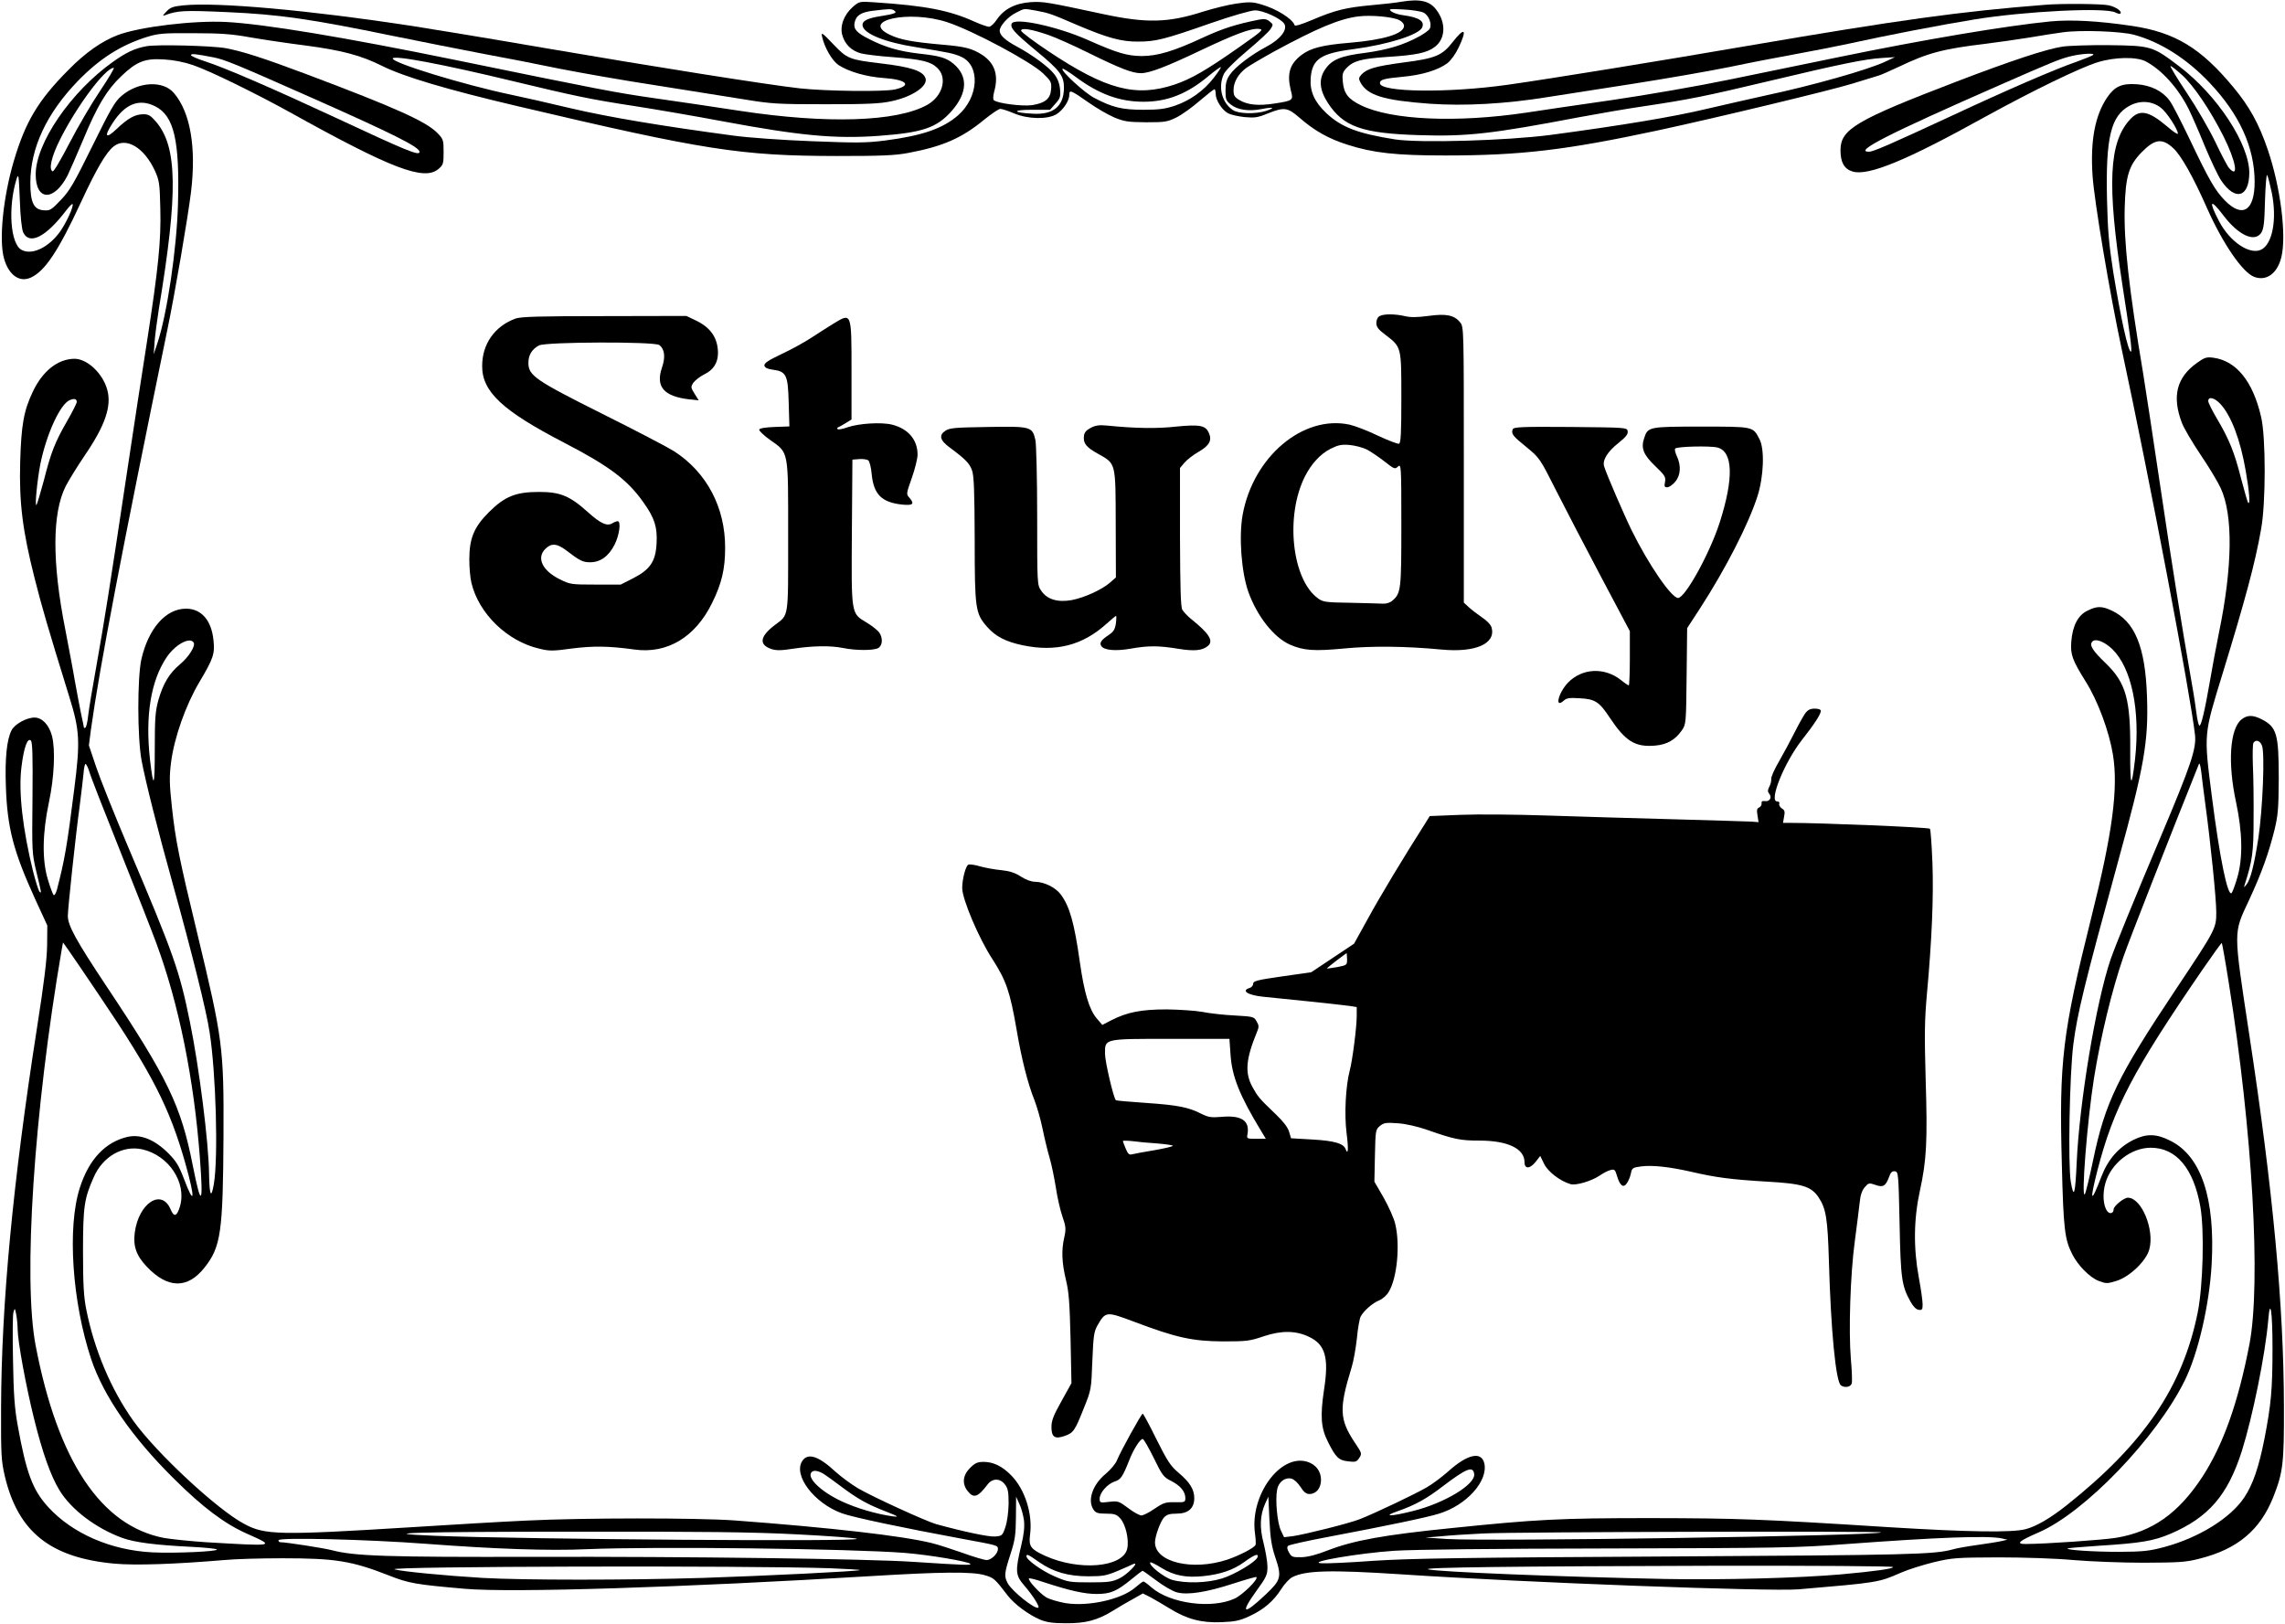 <?xml version="1.0" standalone="no"?>
<!DOCTYPE svg PUBLIC "-//W3C//DTD SVG 20010904//EN"
 "http://www.w3.org/TR/2001/REC-SVG-20010904/DTD/svg10.dtd">
<svg version="1.0" xmlns="http://www.w3.org/2000/svg"
 width="1280pt" height="910pt" viewBox="0 0 1280 910"
 preserveAspectRatio="xMidYMid meet">
<g transform="translate(0,910) scale(0.1,-0.1)"
fill="#000000" stroke="none">
<path d="M7848 9090 c-25 -5 -99 -13 -165 -19 -143 -13 -204 -28 -331 -82 -64
-27 -98 -37 -100 -30 -12 36 -102 92 -186 116 -50 15 -69 15 -140 5 -44 -6
-128 -27 -186 -45 -196 -63 -317 -66 -560 -14 -317 68 -335 71 -406 67 -87 -6
-151 -39 -191 -99 -14 -21 -33 -39 -43 -39 -9 0 -46 13 -82 29 -139 63 -272
89 -559 108 -85 6 -86 5 -122 -26 -50 -44 -74 -109 -58 -160 15 -51 52 -86
104 -100 23 -6 103 -16 177 -21 163 -13 212 -24 250 -60 59 -55 31 -158 -55
-207 -171 -96 -563 -108 -1050 -34 -143 22 -359 54 -480 71 -217 31 -299 47
-1119 215 -621 127 -1068 201 -1281 212 -181 9 -481 -27 -604 -73 -90 -34
-183 -99 -278 -196 -169 -170 -240 -289 -305 -508 -61 -206 -85 -447 -55 -550
27 -93 88 -135 152 -104 78 37 153 150 278 420 88 189 141 280 184 314 69 54
170 -6 230 -135 25 -56 28 -71 31 -212 5 -179 -11 -335 -74 -743 -25 -157 -76
-492 -114 -745 -96 -640 -124 -817 -169 -1070 -22 -121 -43 -248 -47 -283 -3
-34 -11 -65 -15 -68 -5 -3 -9 -3 -9 0 0 2 -7 38 -16 78 -8 40 -24 123 -35 185
-10 61 -35 190 -53 285 -75 378 -74 653 2 804 17 33 65 111 107 173 114 167
151 275 126 367 -25 92 -112 174 -184 174 -93 -1 -178 -68 -233 -184 -51 -107
-65 -186 -71 -396 -6 -226 13 -382 81 -650 41 -162 72 -269 193 -660 60 -192
63 -252 29 -520 -40 -318 -54 -399 -97 -564 -6 -21 -14 -35 -19 -30 -4 5 -19
43 -31 84 -34 109 -32 261 5 435 30 141 37 296 17 373 -17 62 -55 102 -98 102
-44 0 -111 -37 -128 -71 -27 -51 -38 -158 -32 -318 8 -231 43 -362 163 -626
l69 -150 -1 -110 c-1 -79 -17 -210 -57 -465 -135 -865 -199 -1543 -201 -2125
-1 -267 1 -298 21 -385 74 -312 255 -457 613 -490 117 -11 343 -3 615 20 61 6
208 10 328 10 295 0 388 -15 592 -95 116 -46 155 -52 429 -76 261 -23 1233 8
2274 71 396 24 569 26 639 5 51 -15 56 -20 128 -114 37 -48 119 -109 182 -135
36 -15 72 -20 143 -20 112 -1 179 17 266 71 32 20 83 50 113 66 l53 30 42 -21
c22 -12 70 -40 106 -62 97 -61 181 -83 293 -78 77 3 103 9 157 34 81 38 133
83 177 151 18 29 46 59 62 67 74 38 212 42 611 16 688 -46 2062 -97 2225 -84
445 38 448 38 573 93 41 18 124 44 185 59 105 25 128 26 362 27 144 0 322 -6
420 -15 94 -8 271 -15 395 -15 198 1 236 3 312 23 211 53 338 159 412 344 55
140 61 187 60 508 -1 567 -61 1212 -195 2089 -89 589 -89 558 -1 747 71 153
110 262 143 394 20 83 23 119 24 290 0 249 -11 287 -97 331 -48 24 -79 24
-111 -1 -66 -52 -79 -244 -31 -465 36 -169 39 -314 6 -424 -12 -41 -26 -79
-31 -84 -22 -22 -67 197 -111 543 -45 353 -46 340 60 685 127 414 183 621 216
810 27 146 27 518 0 630 -46 199 -139 314 -268 331 -38 5 -49 1 -91 -29 -114
-81 -141 -187 -85 -335 11 -30 59 -111 106 -181 47 -69 97 -153 112 -186 70
-151 66 -442 -10 -810 -16 -80 -39 -201 -50 -268 -29 -167 -50 -258 -60 -252
-4 3 -11 31 -15 62 -4 32 -15 108 -26 168 -60 343 -116 694 -179 1120 -39 264
-82 545 -95 625 -80 478 -108 733 -103 925 5 179 23 237 93 310 75 77 116 83
179 25 44 -40 114 -165 191 -340 87 -195 197 -356 262 -381 69 -26 131 19 153
112 29 121 -5 390 -76 599 -50 147 -103 243 -193 351 -183 221 -327 308 -569
344 -190 28 -339 36 -456 25 -253 -25 -711 -102 -1191 -201 -159 -33 -431 -89
-603 -124 -173 -36 -472 -88 -665 -116 -194 -28 -408 -59 -477 -70 -390 -58
-756 -42 -926 41 -72 35 -96 66 -102 133 -4 40 -1 52 19 74 39 42 84 54 229
64 162 10 224 23 267 56 59 44 65 131 12 204 -38 54 -92 67 -201 49z m-2839
-49 c19 -12 4 -19 -73 -31 -79 -12 -108 -28 -104 -54 7 -45 125 -93 298 -120
190 -31 211 -35 254 -54 109 -49 99 -226 -17 -328 -85 -74 -200 -114 -407
-141 -110 -14 -161 -14 -415 -4 -160 6 -355 20 -435 31 -404 54 -697 103 -911
153 -129 31 -281 65 -339 77 -262 55 -660 177 -660 202 0 21 278 -31 675 -127
341 -82 434 -102 678 -139 122 -19 344 -57 492 -85 435 -81 631 -100 879 -82
244 18 323 45 406 138 90 102 94 196 11 266 -40 33 -75 44 -196 57 -108 13
-186 35 -274 80 -71 35 -91 57 -84 92 8 42 37 60 105 68 92 11 102 11 117 1z
m797 -1 c69 -13 82 -17 230 -81 167 -71 246 -93 339 -92 99 0 147 12 407 103
121 42 223 71 248 72 46 0 145 -45 164 -75 20 -32 -20 -86 -97 -127 -89 -47
-179 -116 -208 -159 -18 -26 -24 -48 -24 -89 0 -48 3 -57 30 -78 38 -30 101
-39 172 -25 67 13 80 8 26 -10 -59 -19 -154 -17 -186 4 -63 41 -85 131 -51
203 10 20 63 73 130 129 63 53 122 107 131 122 16 25 16 26 -5 43 -16 13 -30
16 -59 10 -130 -26 -202 -49 -313 -100 -165 -77 -256 -104 -345 -104 -82 1
-137 17 -301 90 -174 77 -413 128 -427 91 -9 -23 15 -50 139 -153 131 -108
154 -139 154 -204 0 -105 -59 -154 -175 -147 -115 6 -118 22 -4 22 l101 0 30
34 c27 30 30 39 26 82 -3 32 -14 60 -32 83 -30 40 -122 108 -211 156 -64 34
-95 63 -95 88 0 27 47 79 92 101 50 25 39 24 114 11z m2167 -10 c30 -14 50
-64 36 -91 -4 -8 -30 -27 -57 -42 -91 -50 -180 -76 -304 -93 -138 -17 -188
-38 -225 -93 -37 -54 -32 -114 15 -187 87 -134 192 -171 507 -181 273 -9 411
7 905 101 102 19 264 47 360 61 248 37 344 56 700 141 398 95 536 123 630 129
l75 5 -51 -24 c-96 -46 -410 -135 -674 -191 -69 -15 -217 -49 -330 -75 -183
-44 -477 -93 -875 -146 -246 -32 -733 -46 -870 -25 -209 33 -301 68 -386 148
-65 61 -92 121 -87 194 8 108 55 140 242 164 194 26 367 81 383 122 14 35 -19
56 -108 68 -26 3 -55 13 -65 21 -17 14 -11 15 66 11 47 -2 97 -10 113 -17z
m-136 -42 c16 -8 28 -21 28 -33 0 -44 -114 -79 -309 -95 -145 -12 -214 -29
-264 -67 -68 -51 -84 -106 -61 -200 15 -55 13 -57 -92 -73 -90 -14 -151 -8
-197 20 -27 16 -32 26 -32 56 0 44 27 91 72 124 18 13 89 55 158 93 238 129
364 182 469 195 69 9 190 -2 228 -20z m-2532 -12 c144 -47 469 -221 538 -287
45 -43 48 -50 45 -89 -4 -53 -32 -77 -106 -89 -54 -8 -197 10 -215 28 -5 5 -4
24 2 47 26 93 4 159 -66 206 -58 37 -96 47 -227 58 -167 15 -233 27 -293 56
-166 80 110 139 322 70z m568 -72 c38 -13 142 -59 230 -103 173 -85 240 -111
288 -111 48 0 142 36 329 125 196 93 288 128 333 123 28 -3 18 -11 -114 -104
-184 -129 -268 -177 -360 -208 -217 -72 -384 -28 -706 187 -84 56 -153 108
-153 115 0 18 57 9 153 -24z m6082 1 c147 -40 294 -133 421 -267 169 -178 253
-363 254 -556 0 -163 -68 -206 -167 -105 -56 58 -89 116 -197 343 -49 102 -99
200 -113 217 -39 53 -104 85 -182 91 -86 6 -125 -12 -168 -75 -68 -102 -94
-242 -81 -438 10 -145 96 -657 163 -970 159 -741 384 -1926 411 -2163 8 -77
-24 -171 -189 -562 -160 -379 -253 -607 -284 -695 -81 -238 -175 -799 -190
-1140 -8 -178 -16 -205 -33 -105 -16 97 -7 595 14 767 23 177 58 322 254 1038
142 515 168 663 159 910 -9 283 -69 426 -201 486 -53 24 -80 24 -132 -2 -53
-25 -84 -84 -91 -172 -6 -74 5 -104 81 -226 67 -106 131 -279 152 -408 31
-188 -2 -439 -121 -913 -162 -649 -181 -805 -165 -1385 9 -363 16 -419 59
-503 32 -63 98 -129 147 -148 43 -16 48 -16 100 0 74 23 167 112 184 177 30
110 -44 289 -120 289 -23 0 -80 -47 -80 -65 0 -23 -22 -29 -36 -10 -23 31 -27
99 -10 157 32 111 144 198 254 198 143 0 240 -116 278 -331 23 -133 15 -441
-15 -592 -84 -416 -300 -735 -734 -1080 -91 -72 -169 -118 -230 -134 -78 -20
-323 -16 -763 11 -724 46 -847 50 -1339 51 -508 0 -639 -7 -1115 -56 -377 -38
-547 -69 -690 -124 -63 -25 -113 -38 -149 -39 -50 -1 -56 1 -70 26 -11 19 -13
30 -5 38 5 5 107 28 225 50 323 61 554 109 620 130 154 47 275 182 254 281
-16 70 -94 53 -202 -44 -34 -30 -89 -72 -123 -91 -62 -36 -286 -143 -373 -177
-57 -23 -306 -85 -374 -95 l-50 -6 -18 38 c-20 43 -32 170 -21 228 8 44 44 71
81 62 14 -4 36 -24 50 -46 18 -29 32 -40 50 -40 38 0 65 33 65 79 0 49 -29 87
-78 102 -151 45 -321 -189 -292 -401 4 -30 6 -60 3 -65 -5 -16 -93 -61 -159
-83 -195 -64 -404 -14 -404 97 0 34 30 117 50 139 16 17 32 22 71 22 65 0 99
30 99 87 0 49 -25 89 -89 143 -44 37 -62 65 -123 187 -39 79 -73 143 -77 143
-7 0 -124 -211 -144 -261 -8 -20 -36 -53 -62 -75 -75 -61 -105 -150 -69 -202
12 -18 25 -22 70 -22 46 0 59 -4 79 -26 31 -34 51 -122 39 -172 -26 -104 -271
-124 -460 -38 -81 37 -92 53 -84 117 16 116 -28 255 -106 334 -50 51 -100 75
-154 75 -34 0 -48 -6 -76 -34 -41 -41 -46 -89 -13 -130 33 -42 57 -34 110 36
27 37 70 38 98 2 17 -22 21 -40 21 -108 -1 -49 -8 -101 -18 -131 -16 -48 -19
-50 -58 -53 -34 -3 -172 26 -329 69 -57 16 -352 151 -437 200 -39 23 -97 66
-129 95 -95 88 -154 106 -185 59 -52 -80 66 -236 222 -293 59 -22 349 -83 669
-142 206 -38 205 -37 205 -59 0 -25 -37 -61 -63 -61 -12 0 -74 18 -137 41 -63
22 -140 47 -170 54 -165 41 -570 87 -1105 127 -213 15 -851 15 -1170 -1 -132
-6 -420 -23 -640 -37 -741 -46 -821 -44 -936 18 -152 80 -495 400 -622 578
-126 177 -219 399 -264 625 -14 71 -18 140 -18 325 0 252 7 295 60 415 51 116
162 180 272 156 149 -34 250 -187 211 -320 -17 -56 -33 -62 -52 -17 -50 120
-179 37 -201 -129 -10 -76 8 -129 67 -191 117 -124 229 -126 324 -5 92 116
103 199 106 741 2 493 -4 537 -148 1135 -98 405 -121 517 -141 703 -14 130
-15 168 -5 250 18 140 82 321 159 451 78 131 87 158 79 233 -11 113 -68 178
-154 178 -113 0 -210 -110 -250 -283 -23 -105 -23 -437 1 -567 23 -121 87
-377 177 -700 107 -385 187 -706 204 -822 36 -230 49 -703 24 -851 -15 -88
-25 -64 -27 59 -2 173 -55 593 -107 848 -58 286 -90 378 -344 976 -78 184
-160 389 -182 455 l-40 119 11 86 c49 353 174 1006 429 2245 42 203 114 623
132 769 30 249 -3 445 -95 554 -61 73 -201 65 -294 -15 -37 -31 -61 -73 -163
-280 -103 -209 -127 -251 -177 -303 -54 -57 -61 -61 -97 -58 -55 4 -74 44 -74
154 0 194 91 389 266 570 120 124 239 200 384 246 68 21 93 23 265 22 151 0
216 -5 315 -23 69 -12 209 -33 312 -46 204 -27 310 -55 430 -115 121 -60 362
-132 758 -225 1048 -247 1250 -278 1785 -279 255 0 326 3 402 17 197 37 302
84 428 188 40 32 79 59 89 59 9 0 43 -11 76 -25 78 -33 188 -35 238 -5 37 23
72 75 72 109 0 30 9 26 109 -44 44 -31 108 -68 143 -83 56 -23 76 -26 178 -27
106 0 119 2 170 27 30 15 89 57 130 93 41 35 78 64 83 65 4 0 7 -12 7 -26 0
-36 36 -91 70 -109 15 -8 56 -17 92 -21 55 -5 73 -3 129 20 93 37 111 35 179
-24 84 -73 162 -117 269 -151 144 -46 271 -60 547 -60 423 0 675 30 1189 140
330 71 970 225 1090 262 72 22 139 43 150 46 11 3 61 25 110 48 165 79 248
101 490 130 72 9 182 25 245 35 63 11 147 24 185 29 100 14 327 6 400 -14z
m-5155 -240 c-55 -72 -133 -128 -218 -157 -54 -18 -88 -23 -177 -23 -120 0
-174 13 -276 67 -54 28 -189 152 -177 163 2 3 36 -18 74 -46 129 -96 245 -139
380 -139 133 0 245 44 365 145 35 29 66 51 68 49 2 -2 -16 -29 -39 -59z
m-5930 -161 c105 -53 137 -191 127 -548 -7 -251 -61 -617 -116 -781 l-20 -60
5 70 c3 39 14 122 24 185 108 652 104 908 -16 1048 -29 34 -42 42 -70 42 -47
0 -87 -22 -151 -83 -61 -58 -72 -43 -23 32 70 110 150 141 240 95z m11234 -7
c33 -25 96 -121 96 -146 0 -6 -28 12 -62 42 -102 86 -152 96 -205 39 -120
-129 -131 -363 -44 -927 43 -276 56 -375 48 -375 -16 0 -56 184 -99 445 -24
155 -31 230 -35 405 -8 350 21 471 127 528 58 31 124 27 174 -11z m-11974
-699 c35 -73 128 -26 243 126 16 21 31 35 33 33 10 -9 -36 -109 -72 -158 -64
-87 -156 -130 -213 -99 -63 33 -77 237 -29 395 12 37 13 28 19 -115 3 -94 11
-165 19 -182z m12596 222 c30 -149 4 -288 -60 -319 -64 -30 -174 44 -234 157
-62 118 -52 134 23 35 84 -111 175 -153 212 -97 14 22 18 57 21 182 3 85 8
149 12 141 5 -8 16 -52 26 -99z m-12296 -1172 c0 -7 -24 -55 -54 -107 -69
-120 -90 -174 -131 -335 -19 -70 -37 -131 -41 -135 -10 -9 5 142 22 229 35
172 113 339 166 359 25 10 38 6 38 -11z m12007 -10 c61 -65 113 -201 143 -376
20 -113 26 -191 14 -179 -4 3 -21 65 -40 136 -37 146 -66 219 -136 337 -26 44
-48 88 -48 97 0 27 34 20 67 -15z m-604 -1375 c108 -106 157 -343 127 -616
-20 -173 -28 -159 -27 48 2 288 -24 379 -136 488 -75 72 -94 102 -77 122 17
20 67 2 113 -42z m-10748 37 c11 -19 -27 -80 -76 -121 -61 -51 -95 -108 -122
-202 -17 -62 -20 -101 -20 -277 0 -211 -7 -227 -27 -53 -27 243 5 439 93 570
48 72 131 117 152 83z m-903 -869 c-3 -303 -3 -311 22 -416 29 -120 30 -123
17 -110 -5 6 -21 55 -35 110 -59 239 -83 449 -66 586 13 109 34 169 53 150 9
-9 11 -87 9 -320z m12489 292 c17 -42 4 -354 -20 -517 -24 -154 -44 -233 -67
-262 -15 -18 -15 -18 -10 -1 44 137 50 184 50 372 1 105 -1 240 -4 300 -2 61
-1 116 3 123 14 21 37 13 48 -15z m-318 -323 c29 -210 62 -534 62 -610 0 -92
-3 -97 -224 -429 -329 -493 -398 -635 -466 -961 -20 -96 -41 -182 -46 -190
-22 -34 13 410 51 650 38 235 100 492 165 680 27 79 268 694 421 1075 5 15 9
5 15 -40 3 -33 14 -112 22 -175z m-11853 178 c6 -24 84 -223 172 -443 88 -220
180 -454 204 -520 126 -340 211 -761 244 -1205 20 -265 7 -278 -40 -40 -66
335 -139 488 -483 1004 -171 257 -217 341 -217 395 0 41 44 454 67 621 9 69
18 149 21 178 2 28 7 52 11 52 4 0 14 -19 21 -42z m55 -1253 c298 -440 395
-630 484 -945 56 -199 51 -243 -9 -83 -28 73 -43 98 -89 144 -76 75 -153 106
-226 90 -125 -29 -217 -126 -268 -286 -71 -220 -43 -639 64 -960 69 -206 230
-439 464 -670 162 -161 285 -253 410 -308 159 -71 160 -70 -232 -47 -90 6
-195 17 -235 24 -352 68 -594 430 -718 1076 -72 373 -10 1314 146 2222 l7 38
30 -42 c17 -24 94 -137 172 -253z m11930 69 c133 -831 181 -1681 116 -2024
-63 -327 -147 -564 -264 -744 -133 -203 -279 -307 -481 -341 -71 -12 -399 -35
-510 -35 -56 0 -36 17 72 64 258 110 661 529 820 851 75 151 138 423 151 650
21 370 -58 608 -231 694 -78 40 -134 41 -207 5 -84 -42 -143 -110 -180 -207
-59 -154 -67 -141 -22 35 91 352 198 556 589 1126 58 84 106 151 108 149 2 -2
20 -102 39 -223z m-12386 -1944 c1 -68 46 -314 92 -499 46 -186 92 -317 141
-398 65 -109 205 -215 353 -269 69 -25 184 -40 388 -50 76 -4 140 -10 142 -15
7 -11 -236 -22 -359 -16 -233 11 -450 105 -586 254 -87 95 -123 191 -171 458
-17 93 -23 174 -26 362 -3 134 -2 255 2 270 8 27 8 27 16 -12 4 -22 8 -60 8
-85z m12631 -103 c0 -233 -8 -317 -46 -512 -31 -156 -64 -252 -112 -324 -77
-116 -255 -226 -448 -278 -86 -23 -119 -26 -254 -27 -139 0 -297 10 -288 19 2
2 80 9 173 15 240 15 308 27 403 67 214 92 321 216 400 463 61 194 131 538
148 733 11 134 24 52 24 -156z m-6266 -617 c46 -95 55 -106 95 -126 52 -26 80
-59 81 -95 0 -25 -2 -26 -59 -25 -52 1 -64 -3 -113 -36 -30 -21 -63 -38 -74
-38 -11 0 -44 18 -74 41 -52 39 -57 41 -107 35 -51 -6 -53 -5 -53 18 0 33 43
82 84 96 35 11 45 27 82 120 24 62 63 122 76 118 6 -2 34 -51 62 -108z m1794
-88 c8 -58 -166 -163 -342 -207 -126 -32 -176 -32 -86 -1 97 34 161 69 253
140 132 100 169 115 175 68z m-3643 0 c17 -11 60 -42 97 -70 92 -69 147 -100
248 -139 74 -29 79 -33 40 -28 -92 13 -204 46 -285 84 -118 55 -199 134 -168
164 11 12 37 8 68 -11z m1121 -259 c4 -38 0 -77 -15 -140 -35 -146 -33 -168
17 -226 46 -53 86 -116 79 -123 -15 -15 -148 91 -172 136 -21 40 -19 56 15
162 26 80 30 108 31 208 l1 115 18 -40 c11 -22 22 -64 26 -92z m1408 -208 c37
-109 32 -127 -54 -208 -126 -119 -146 -110 -50 23 54 74 60 88 60 132 0 27
-10 85 -21 130 -24 91 -21 158 8 224 l18 39 6 -130 c5 -103 12 -147 33 -210z
m-2679 129 c176 -9 327 -20 335 -25 30 -17 -1858 -3 -2365 17 -364 15 -95 23
790 23 719 1 990 -2 1240 -15z m6073 11 c-19 -19 -2201 -52 -2433 -37 l-120 8
85 7 c47 5 155 12 240 16 173 9 2236 14 2228 6z m677 -34 l30 -7 -30 -7 c-16
-4 -77 -14 -135 -22 -58 -8 -121 -19 -140 -25 -103 -29 -243 -32 -1600 -40
-1135 -6 -1441 -11 -1643 -24 -136 -10 -268 -16 -295 -14 -87 6 212 57 408 70
110 7 557 12 1205 13 952 2 1052 4 1320 24 526 39 803 49 880 32z m-8828 -30
c384 -29 688 -40 903 -30 382 16 1473 3 1780 -21 134 -11 349 -47 365 -61 9
-9 -29 -8 -320 11 -251 17 -1265 30 -2120 28 -827 -2 -1010 4 -1135 37 -46 12
-257 45 -290 45 -6 0 -10 5 -10 11 0 17 497 5 827 -20z m3433 -102 c81 -56
163 -80 278 -80 81 0 101 4 165 31 39 17 79 34 86 38 38 15 -34 -59 -77 -80
-41 -20 -61 -23 -167 -23 -113 0 -124 2 -196 33 -72 31 -159 93 -159 113 0 15
9 11 70 -32z m1224 26 c-11 -26 -125 -95 -198 -118 -84 -26 -205 -29 -280 -8
-47 14 -136 85 -122 98 2 3 31 -11 64 -32 69 -42 136 -55 233 -45 97 10 169
35 229 79 58 42 83 51 74 26z m-2391 -61 c92 -4 166 -8 164 -10 -6 -7 -542
-33 -879 -44 -421 -13 -1008 -13 -1235 0 -201 12 -455 36 -493 48 -60 17 1986
22 2443 6z m5951 7 c6 -9 -102 -24 -289 -41 -237 -21 -668 -32 -985 -26 -591
12 -1281 40 -1330 54 -38 11 480 17 1592 20 570 1 1009 -2 1012 -7z m-4126
-76 c40 -30 91 -60 115 -66 59 -16 165 0 318 50 68 22 125 38 127 36 13 -12
-77 -100 -122 -121 -129 -59 -360 -28 -465 62 -21 19 -42 34 -46 34 -4 0 -25
-16 -47 -35 -77 -66 -264 -107 -391 -86 -39 7 -87 21 -106 32 -36 21 -106 98
-97 106 3 3 40 -6 83 -21 147 -48 228 -66 296 -66 78 0 113 15 197 84 30 25
57 45 60 46 3 0 38 -25 78 -55z"/>
<path d="M820 8841 c-66 -12 -114 -35 -188 -88 -235 -167 -432 -455 -432 -630
0 -150 103 -153 179 -5 10 21 49 109 86 197 79 191 133 281 214 358 87 83 133
101 240 94 54 -3 114 -15 163 -32 91 -31 340 -153 533 -259 579 -322 761 -392
842 -322 26 22 28 30 28 95 0 66 -2 72 -34 105 -63 65 -229 140 -736 331 -237
89 -355 127 -450 145 -78 14 -387 22 -445 11z m374 -62 c64 -12 126 -38 546
-224 467 -207 610 -279 610 -306 0 -24 -70 5 -475 194 -344 160 -614 277 -725
313 -44 14 -80 30 -80 35 0 10 26 7 124 -12z m-632 -186 c-48 -71 -125 -202
-172 -293 -47 -91 -89 -163 -95 -160 -23 11 -7 81 39 174 95 191 255 405 303
406 6 0 -28 -57 -75 -127z"/>
<path d="M11555 8839 c-90 -13 -289 -79 -595 -196 -566 -217 -650 -267 -650
-385 0 -68 21 -105 68 -119 88 -26 302 62 745 308 264 145 529 274 627 304 96
30 218 32 270 5 89 -47 181 -148 241 -268 15 -31 56 -123 89 -205 34 -81 75
-169 93 -195 78 -116 156 -94 157 43 0 162 -179 435 -392 597 -150 114 -157
116 -393 119 -110 1 -227 -3 -260 -8z m170 -47 c-6 -5 -46 -21 -90 -37 -117
-40 -386 -156 -707 -306 -345 -160 -434 -199 -459 -199 -86 0 105 98 730 372
298 131 340 148 401 163 62 15 139 19 125 7z m498 -112 c66 -60 158 -196 233
-345 69 -138 87 -239 31 -177 -9 10 -44 76 -77 146 -34 71 -106 195 -161 277
-55 82 -95 149 -90 149 5 0 34 -23 64 -50z"/>
<path d="M7728 7329 c-11 -6 -18 -22 -18 -38 0 -23 11 -37 51 -67 90 -69 89
-65 89 -353 0 -198 -3 -253 -13 -257 -7 -2 -60 18 -118 45 -57 28 -129 55
-159 62 -261 56 -540 -180 -599 -505 -22 -122 -7 -322 32 -432 49 -137 143
-255 232 -295 77 -34 137 -38 305 -22 156 15 344 13 545 -6 189 -18 304 32
281 122 -4 16 -25 39 -54 58 -26 18 -59 43 -74 57 l-28 26 0 772 c0 758 0 772
-20 797 -33 42 -79 51 -179 37 -63 -8 -98 -9 -131 -1 -57 13 -120 13 -142 0z
m-72 -747 c21 -11 66 -41 98 -66 56 -44 60 -46 77 -30 18 17 19 7 19 -325 0
-363 -2 -384 -49 -425 -13 -12 -34 -19 -54 -18 -17 1 -99 3 -182 5 -137 2
-153 4 -181 24 -147 105 -186 462 -74 684 36 71 86 125 142 154 44 22 62 26
109 22 30 -3 73 -14 95 -25z"/>
<path d="M2887 7315 c-116 -43 -186 -142 -186 -265 -1 -144 113 -251 459 -430
254 -132 355 -208 444 -334 63 -88 79 -139 74 -230 -5 -101 -36 -147 -132
-196 l-69 -35 -141 0 c-137 0 -143 1 -201 30 -97 48 -131 120 -80 170 33 33
64 31 115 -7 78 -60 95 -68 136 -68 57 0 103 33 137 99 27 54 37 131 17 131
-6 0 -19 -5 -29 -11 -29 -19 -66 -3 -138 62 -101 91 -155 113 -273 113 -132 0
-192 -25 -281 -113 -84 -84 -110 -147 -110 -266 0 -45 5 -104 12 -131 41 -172
201 -327 380 -368 56 -14 76 -14 184 1 120 15 205 14 350 -6 183 -25 340 69
434 261 54 109 73 191 73 308 1 227 -103 424 -286 542 -33 21 -214 116 -401
209 -377 189 -415 215 -415 286 0 45 20 77 60 98 39 20 646 22 673 2 30 -22
36 -67 15 -127 -36 -106 10 -160 150 -177 l56 -6 -23 37 c-22 35 -22 38 -7 62
10 13 36 34 60 46 52 25 78 65 78 121 -1 84 -41 143 -127 183 l-50 24 -460 -1
c-367 0 -468 -3 -498 -14z"/>
<path d="M4669 7287 c-30 -18 -85 -54 -124 -79 -38 -25 -114 -67 -168 -92 -74
-35 -97 -51 -95 -64 2 -12 17 -19 46 -23 77 -10 86 -29 90 -184 l4 -134 -83
-3 c-51 -2 -84 -7 -86 -15 -2 -6 25 -32 60 -57 107 -76 102 -52 102 -541 0
-469 5 -436 -75 -497 -84 -64 -90 -110 -19 -134 27 -9 55 -9 124 2 109 16 204
18 276 4 73 -15 171 -15 198 -1 25 14 28 56 6 88 -9 12 -40 37 -70 55 -88 53
-86 39 -83 508 l3 405 38 3 c21 2 44 -2 51 -7 7 -6 16 -41 19 -77 11 -114 56
-159 172 -171 60 -6 70 4 38 40 -17 18 -16 23 15 110 18 51 32 109 32 130 0
83 -52 145 -143 168 -60 15 -186 7 -250 -15 -27 -10 -52 -14 -55 -10 -4 4 -2
8 3 10 6 2 25 13 43 24 l32 20 0 273 c0 329 1 326 -101 264z"/>
<path d="M6110 6703 c-25 -13 -36 -26 -38 -45 -5 -42 12 -63 80 -101 100 -56
97 -46 98 -393 l1 -299 -33 -29 c-46 -40 -145 -85 -215 -98 -78 -14 -138 4
-170 52 -23 33 -23 35 -23 419 0 212 -5 404 -10 426 -17 75 -25 77 -265 73
-183 -3 -215 -5 -239 -21 -38 -25 -31 -54 24 -94 89 -66 111 -89 125 -128 11
-31 14 -116 15 -386 0 -391 4 -416 69 -490 47 -54 104 -84 200 -104 185 -39
335 -1 469 120 28 25 52 45 54 45 2 0 2 -19 -1 -42 -5 -34 -13 -47 -41 -66
-41 -27 -52 -43 -41 -61 15 -24 80 -30 165 -15 101 18 158 17 268 -1 88 -14
133 -10 164 16 34 28 8 70 -96 153 -19 16 -40 38 -47 50 -9 15 -12 123 -13
408 l0 386 26 31 c14 16 50 44 80 61 59 34 75 64 55 106 -18 41 -52 47 -183
34 -108 -12 -231 -10 -388 6 -42 4 -64 1 -90 -13z"/>
<path d="M8474 6695 c-10 -25 0 -38 77 -100 73 -60 75 -62 167 -245 52 -102
165 -320 253 -486 l159 -300 0 -152 c0 -84 -3 -152 -6 -152 -3 0 -24 14 -45
31 -92 72 -217 66 -296 -16 -54 -57 -76 -148 -23 -100 15 14 32 17 89 13 86
-4 110 -20 168 -108 89 -134 143 -167 256 -157 66 6 111 32 148 85 24 35 24
39 27 304 l3 269 73 112 c143 221 270 469 321 627 35 110 41 264 11 320 -37
71 -31 70 -326 70 -295 0 -299 -1 -320 -65 -19 -56 -4 -93 63 -157 53 -51 59
-60 54 -88 -5 -25 -3 -30 12 -30 11 0 31 14 45 31 31 36 34 91 9 144 -9 19
-13 38 -9 42 11 12 196 16 236 6 88 -22 93 -171 14 -418 -55 -173 -194 -425
-234 -425 -37 0 -165 187 -259 377 -40 81 -144 321 -155 360 -11 34 19 83 80
131 41 33 54 49 52 65 -3 22 -4 22 -321 25 -273 2 -318 0 -323 -13z"/>
<path d="M10112 5103 c-11 -16 -38 -64 -60 -108 -22 -44 -61 -116 -86 -160
-26 -44 -46 -89 -44 -100 1 -11 -4 -30 -11 -43 -9 -18 -10 -27 -1 -38 18 -20
4 -46 -22 -42 -17 2 -22 -2 -20 -13 1 -9 -5 -19 -14 -23 -12 -5 -14 -14 -9
-44 l6 -38 -38 3 c-21 1 -216 7 -433 13 -217 6 -537 15 -710 21 -173 6 -393 8
-488 4 l-173 -7 -26 -42 c-115 -180 -256 -414 -320 -532 l-78 -141 -120 -80
-120 -80 -162 -23 c-140 -20 -163 -26 -163 -41 0 -10 -9 -21 -20 -24 -49 -15
-11 -40 75 -49 33 -3 148 -15 255 -26 107 -11 212 -23 233 -26 l37 -6 0 -51
c0 -61 -24 -249 -39 -304 -23 -88 -31 -245 -18 -350 12 -92 9 -129 -6 -89 -12
30 -63 45 -184 52 l-121 7 -11 37 c-7 24 -33 58 -73 96 -96 92 -102 100 -132
154 -44 80 -37 157 25 308 12 28 12 37 -2 60 -14 26 -18 27 -124 33 -61 3
-141 12 -180 20 -38 7 -128 13 -200 14 -143 0 -222 -16 -310 -61 l-50 -26 -31
36 c-42 49 -70 141 -95 316 -31 220 -57 312 -107 379 -29 39 -92 70 -143 71
-22 0 -52 11 -80 29 -32 21 -62 31 -109 36 -36 3 -89 13 -119 21 -29 9 -59 13
-66 10 -15 -5 -35 -81 -35 -131 0 -62 93 -282 169 -398 78 -121 99 -183 136
-397 27 -160 62 -300 100 -394 13 -34 34 -105 45 -159 11 -54 29 -128 40 -165
11 -37 26 -112 35 -167 8 -55 25 -128 37 -162 19 -55 20 -68 10 -114 -17 -73
-14 -142 9 -239 17 -69 21 -131 26 -332 l5 -247 -56 -101 c-45 -80 -56 -109
-56 -145 0 -56 19 -69 73 -50 50 17 58 29 108 155 42 104 42 106 48 265 6 143
9 164 29 200 46 79 48 79 208 19 233 -88 324 -108 494 -109 134 0 151 2 230
29 99 33 180 32 254 -4 90 -43 111 -116 83 -295 -22 -147 -18 -215 22 -293 44
-88 60 -103 113 -109 41 -5 48 -3 62 19 16 24 15 27 -24 85 -87 131 -90 190
-19 421 11 35 24 109 30 164 5 56 15 111 21 122 16 31 65 75 104 91 18 7 43
29 53 47 47 76 65 263 37 380 -7 32 -37 98 -65 148 l-52 90 3 146 c3 142 4
146 28 166 22 18 35 20 100 15 46 -3 110 -18 165 -37 151 -53 186 -60 292 -60
159 0 253 -45 253 -121 0 -40 31 -38 63 3 l25 32 22 -45 c21 -43 89 -96 148
-113 29 -9 117 17 163 48 20 14 47 28 61 31 22 6 26 2 36 -33 17 -56 36 -70
56 -40 9 13 19 38 22 55 6 29 10 32 55 38 63 9 161 -2 284 -30 138 -32 222
-43 424 -55 197 -11 247 -26 289 -89 41 -63 50 -118 57 -353 11 -395 39 -682
68 -700 23 -15 55 -8 60 12 3 11 1 72 -5 137 -13 158 -3 474 22 658 11 83 23
179 27 214 4 45 13 71 29 90 21 24 24 25 59 13 43 -16 58 -7 77 44 9 26 17 34
33 32 19 -3 20 -11 26 -293 6 -308 12 -349 61 -437 15 -27 31 -44 46 -46 19
-3 22 1 22 31 0 18 -9 85 -21 148 -31 168 -29 329 6 489 37 170 43 275 32 625
-7 249 -6 330 7 475 28 305 38 547 31 736 -4 100 -10 186 -14 191 -5 8 -610
33 -785 33 l-38 0 6 35 c6 28 3 37 -13 46 -10 7 -17 19 -14 26 3 8 -2 13 -12
13 -48 0 40 217 137 342 73 93 108 147 108 166 0 7 -14 12 -34 12 -26 0 -39
-7 -54 -27z m-2566 -1377 c0 -33 -1 -33 -55 -44 -31 -5 -57 -9 -58 -8 -3 2
107 86 111 86 0 0 1 -15 2 -34z m-653 -533 c8 -124 51 -231 172 -430 l26 -43
-54 0 c-52 0 -54 1 -49 25 14 76 -33 108 -144 98 -60 -5 -76 -2 -114 17 -72
37 -134 49 -310 61 -91 6 -167 13 -169 15 -13 11 -61 216 -61 260 0 86 -10 84
371 84 l326 0 6 -87z m-410 -499 c48 -4 87 -10 87 -13 0 -4 -47 -15 -104 -25
-57 -9 -113 -20 -125 -23 -16 -4 -23 3 -35 32 -9 21 -16 40 -16 43 0 2 24 2
53 -1 28 -4 91 -10 140 -13z"/>
<path d="M1027 9070 c-57 -6 -73 -11 -95 -35 -22 -23 -23 -26 -7 -20 69 26
106 28 349 17 291 -13 464 -38 926 -133 162 -33 390 -78 505 -100 116 -21 309
-59 430 -84 122 -24 367 -67 545 -94 179 -28 399 -63 490 -78 153 -25 185 -27
455 -27 234 0 305 3 369 17 118 25 207 86 190 130 -15 40 -81 62 -252 82 -175
21 -187 26 -265 108 -61 64 -68 69 -62 42 14 -63 57 -136 93 -160 58 -37 154
-65 252 -72 129 -9 161 -41 64 -64 -62 -14 -386 -10 -534 6 -185 21 -804 119
-1429 226 -289 50 -624 105 -745 124 -574 88 -1089 134 -1279 115z"/>
<path d="M11455 9073 c-472 -37 -813 -84 -1660 -229 -511 -88 -1116 -186
-1350 -219 -334 -47 -715 -42 -715 9 0 20 22 26 129 36 109 10 198 38 249 76
20 16 46 52 63 88 49 103 34 117 -33 31 -59 -76 -96 -92 -276 -115 -157 -21
-205 -35 -236 -68 -15 -17 -16 -24 -5 -44 39 -72 129 -100 386 -119 196 -14
428 -1 662 37 86 13 302 47 481 75 179 28 422 70 540 94 118 25 292 58 385 75
94 17 220 42 280 55 203 45 519 106 705 136 281 46 735 69 790 39 12 -6 24 -9
28 -6 11 12 -25 37 -64 46 -36 9 -267 11 -359 3z"/>
</g>
</svg>
